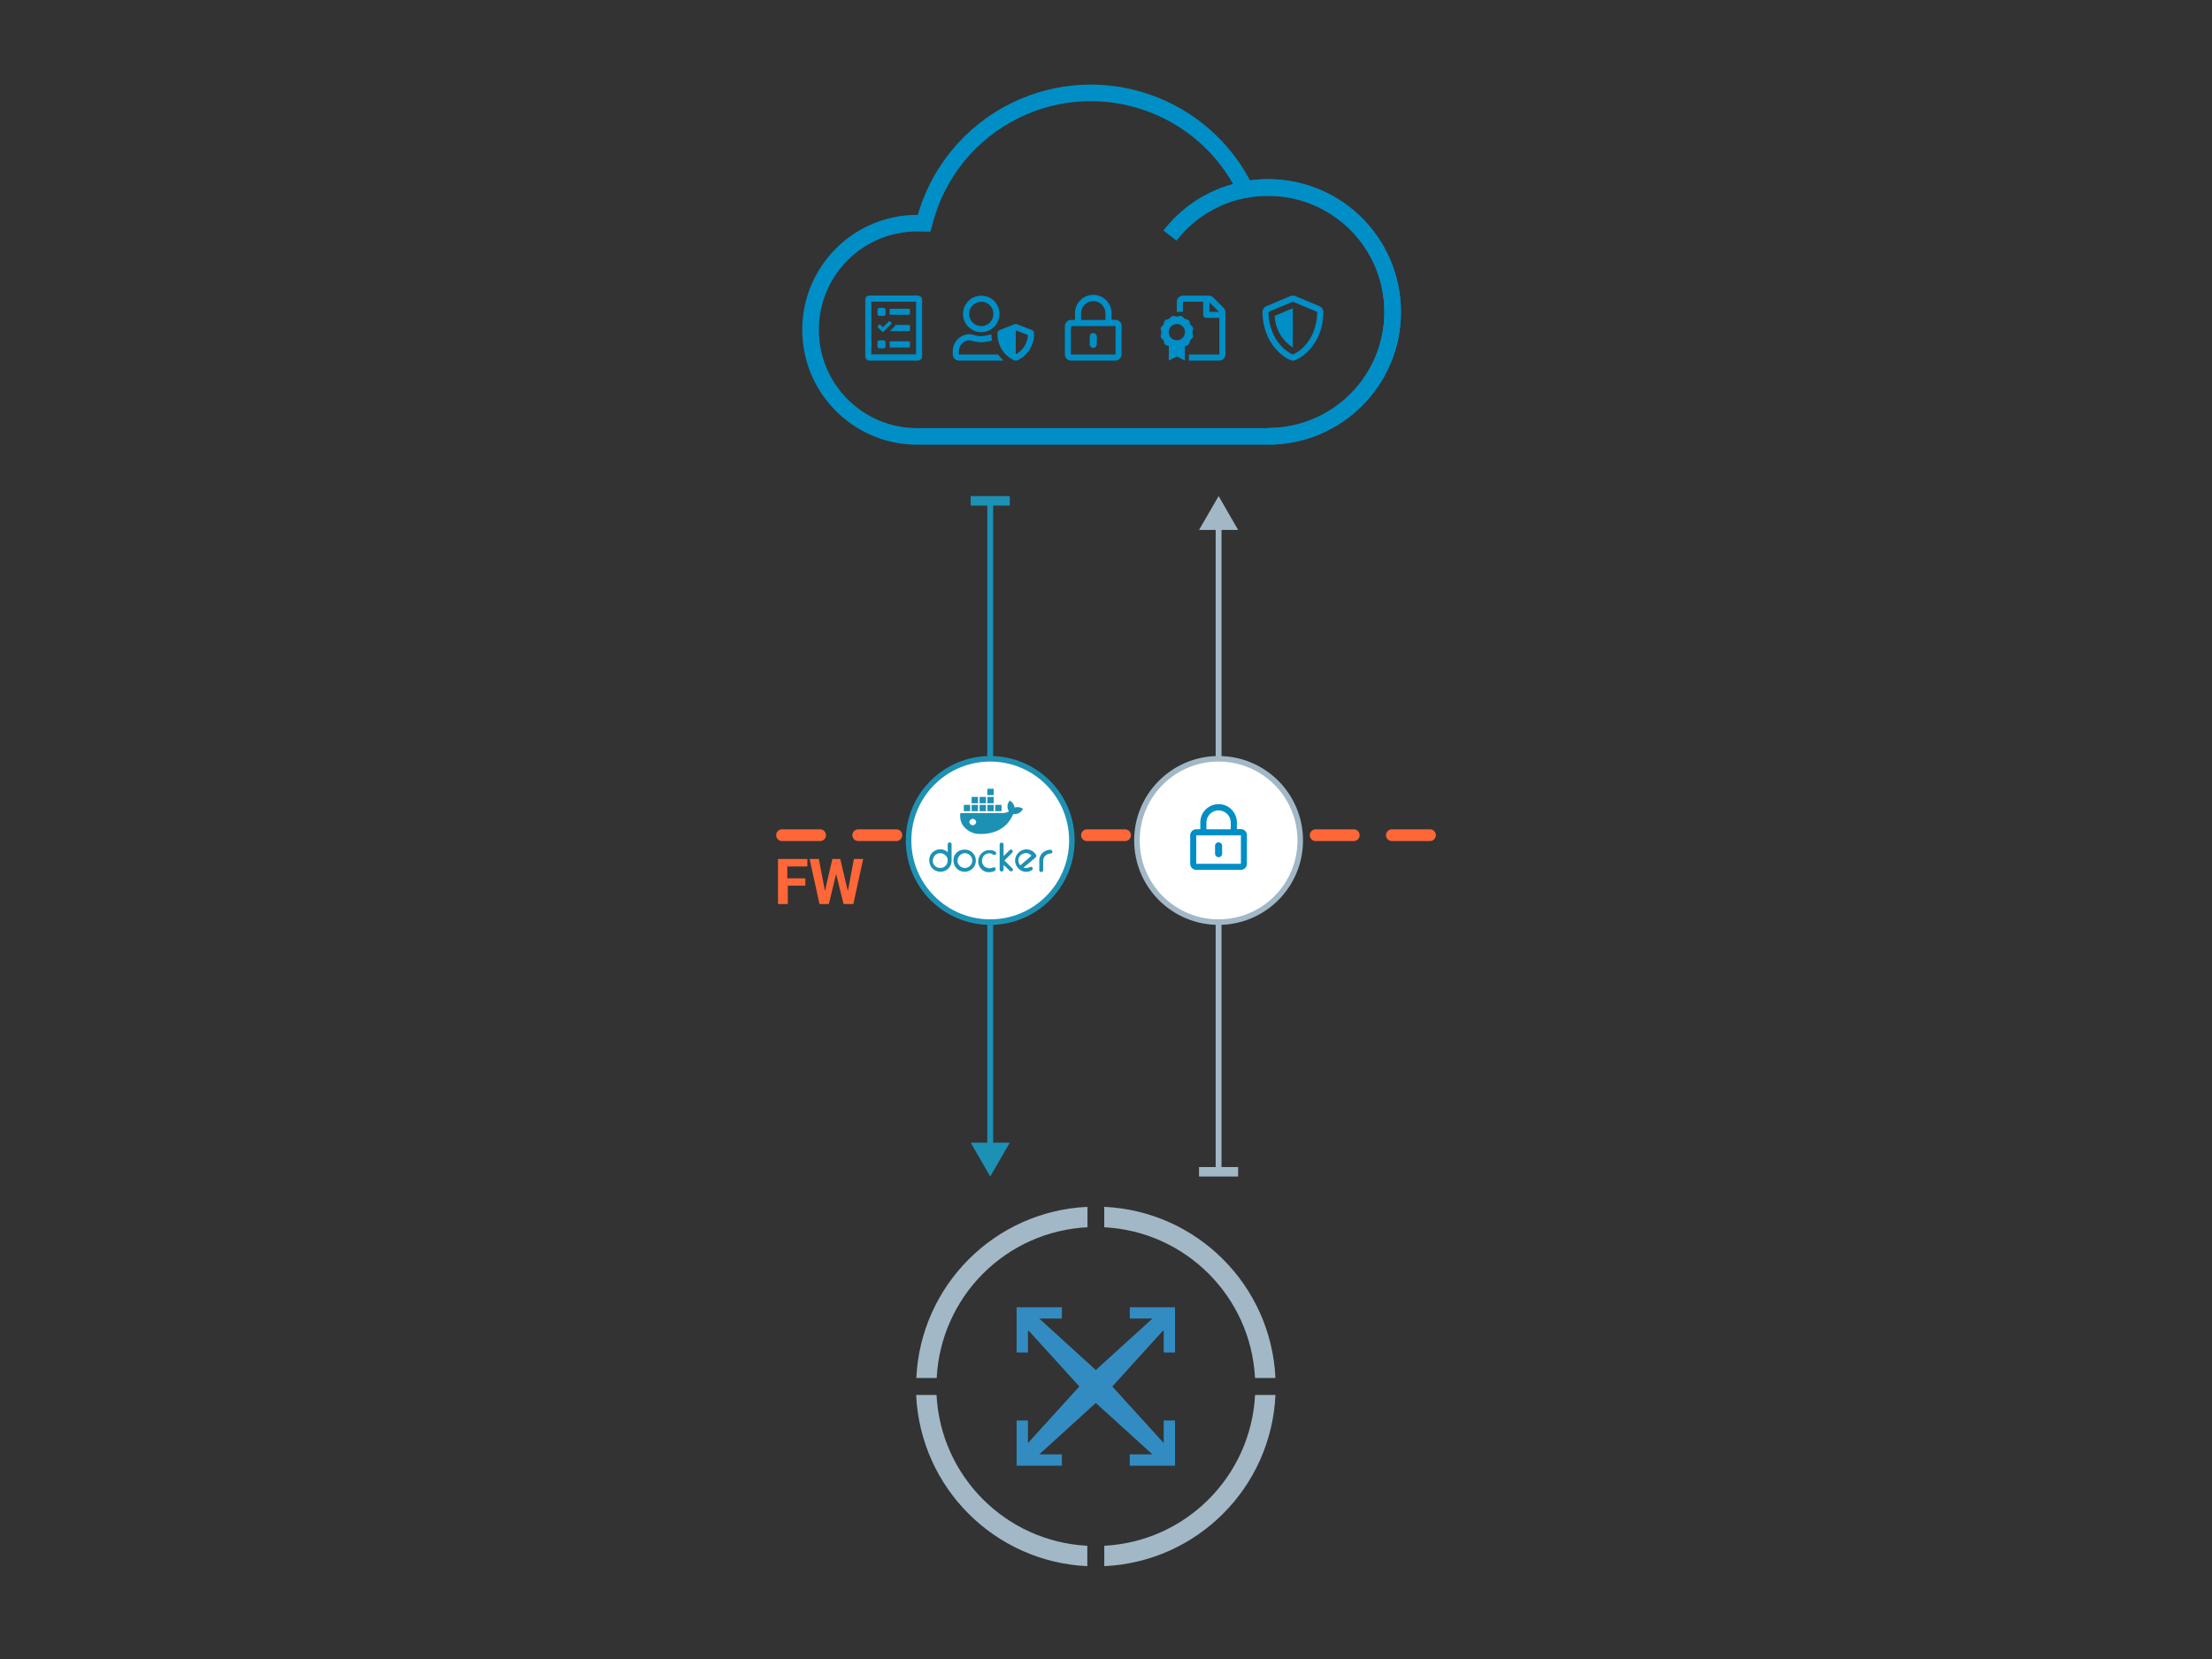 <?xml version="1.0" encoding="UTF-8"?><svg id="a" xmlns="http://www.w3.org/2000/svg" viewBox="0 0 800 600"><rect x="0" y="0" width="800" height="600" fill="#333333" stroke="none"/><defs><style>.e{fill:none;stroke:#008ec6;stroke-width:6px;}.e,.f,.g{stroke-miterlimit:10;}.h{fill:#008ec6;}.i{fill:#ff6738;}.j{fill:#328cc1;}.k{fill:#1d91b4;}.l{fill:#a2b8c7;}.f{stroke:#1d91b4;}.f,.g{fill:#fff;stroke-width:2px;}.g{stroke:#a2b8c7;}</style></defs><g><polygon class="j" points="384.04 476.87 384.04 472.78 367.67 472.78 367.67 489.16 371.77 489.16 371.77 480.97 390.36 501.44 371.77 521.9 371.77 513.72 367.67 513.72 367.67 530.09 384.04 530.09 384.04 526 375.85 526 396.31 507.4 416.79 526 408.6 526 408.6 530.09 424.96 530.09 424.96 513.72 420.87 513.72 420.87 521.9 402.28 501.44 420.87 480.97 420.87 489.16 424.96 489.16 424.96 472.78 408.6 472.78 408.6 476.87 416.79 476.87 396.31 495.49 375.85 476.87 384.04 476.87"/><path class="l" d="m461.29,504.52h-7.38c-1.53,29.46-25.07,53-54.53,54.53v7.37c33.53-1.54,60.36-28.37,61.91-61.9Z"/><path class="l" d="m393.24,559.05c-29.46-1.53-53.01-25.08-54.53-54.54h-7.37c1.54,33.53,28.37,60.36,61.9,61.91v-7.37Z"/><path class="l" d="m399.37,443.85c29.46,1.53,53,25.06,54.53,54.52h7.38c-1.55-33.53-28.39-60.36-61.91-61.9v7.38Z"/><path class="l" d="m355.5,460.64c10.08-10.1,23.55-16.08,37.8-16.79v-7.38c-33.52,1.55-60.35,28.38-61.9,61.9h7.37c.71-14.21,6.67-27.66,16.73-37.73Z"/></g><g><g><path class="h" d="m328.71,123.44h-6.59c-.2,0-.37.16-.37.37v1.46c-.02.2.13.38.33.4.01,0,.02,0,.04,0h6.6c.2,0,.37-.16.37-.37v-1.5c0-.2-.16-.37-.37-.37,0,0,0,0-.01,0Zm-10.63,2.56h1.46c.4,0,.73-.33.73-.73h0v-1.46c0-.4-.33-.73-.73-.73h-1.48c-.4,0-.73.33-.73.73h0v1.46c0,.4.33.73.73.73h.01Zm0-11.74h1.46c.4,0,.73-.33.73-.73h0v-1.46c0-.4-.33-.73-.73-.73h-1.48c-.4,0-.73.33-.73.73h0v1.46c0,.4.33.73.73.73h.01Zm4.04-.4h6.6c.2,0,.37-.16.37-.37v-1.43c0-.2-.16-.37-.37-.37h-6.6c-.2,0-.37.16-.37.37v1.46c.02.19.18.33.37.33Zm9.9-6.97h-17.63c-.81,0-1.46.66-1.46,1.46v20.56c0,.82.65,1.48,1.46,1.49h17.61c.81,0,1.47-.65,1.48-1.46v-20.54c0-.81-.66-1.46-1.46-1.46,0,0,0,0-.01,0v-.04Zm-.72,21.26h-16.16v-19.02h16.15v19.02Zm-12.16-8.15c.1.09.25.09.34,0l2.94-2.92c.1-.09.11-.24.02-.33,0,0-.01-.01-.02-.02l-.58-.51c-.1-.09-.25-.09-.35,0l-2.19,2.15-.95-.97c-.1-.09-.25-.09-.34,0l-.59.58c-.09.1-.09.25,0,.35l1.71,1.67Zm9.6-2.49h-4.9c-.09.23-.22.44-.39.61l-1.59,1.64h6.88c.2,0,.37-.16.37-.37v-1.46c0-.2-.16-.37-.37-.37v-.06Z"/><path class="h" d="m442.61,111.41l-3.85-3.84c-.41-.41-.97-.65-1.55-.65h-9.37c-1.22-.01-2.22.97-2.23,2.19,0,0,0,.02,0,.02v3.66h2.2v-3.66h7.34v4.73c0,.61.49,1.1,1.1,1.1,0,0,0,0,.01,0h4.73v13.25h-11.01v2.19h11c1.22,0,2.2-.98,2.21-2.2v-15.23c.02-.57-.18-1.13-.57-1.56Zm-5.22,1.38v-3.48l3.48,3.48h-3.48Zm-6.26,9.64c.34-.35.47-.84.34-1.31-.25-.56-.25-1.21,0-1.77.13-.47,0-.97-.34-1.31-.5-.36-.82-.92-.87-1.54-.12-.47-.48-.84-.95-.96-.6-.06-1.15-.39-1.5-.89-.34-.34-.83-.48-1.3-.35-.55.26-1.18.26-1.72,0-.47-.13-.96,0-1.3.35-.35.5-.9.82-1.5.89-.47.12-.83.49-.96.96-.05.61-.37,1.17-.86,1.54-.34.34-.47.84-.34,1.31.25.56.25,1.21,0,1.77-.13.47,0,.97.34,1.31.5.36.81.92.86,1.54.12.47.49.83.96.96.25.05.49.13.72.24v5.23l2.94-1.46,2.89,1.46v-5.23c.23-.11.48-.19.73-.24.46-.13.83-.49.95-.96.06-.61.38-1.17.87-1.54h.04Zm-5.48.64c-1.62,0-2.95-1.31-2.95-2.93,0-1.62,1.31-2.95,2.93-2.95,1.62,0,2.95,1.31,2.95,2.93,0,0,0,0,0,.01,0,1.63-1.33,2.95-2.97,2.94h0,.04Z"/><path class="h" d="m395.36,125.83c-.71-.02-1.27-.61-1.25-1.32,0,0,0,0,0-.01v-2.89c.07-.71.7-1.23,1.4-1.16.61.06,1.1.54,1.16,1.16v2.89c.03.7-.51,1.3-1.21,1.33-.03,0-.06,0-.1,0Zm10.27-7.89v10.28c0,1.2-.97,2.17-2.16,2.19h-16.15c-1.21,0-2.2-.98-2.2-2.2h0v-10.28c0-1.22.98-2.2,2.2-2.21h1.46v-2.19c-.15-3.65,2.68-6.73,6.33-6.89,3.65-.15,6.73,2.68,6.89,6.33,0,.19,0,.37,0,.56v2.14h1.46c1.22,0,2.2,1,2.2,2.22,0,.02,0,.03,0,.05h-.04Zm-14.64-2.21h8.8v-2.2c.13-2.43-1.74-4.5-4.17-4.63-2.43-.13-4.5,1.74-4.63,4.17,0,.15,0,.3,0,.46v2.2Zm12.47,2.21h-16.15v10.28h16.15v-10.28Z"/><path class="h" d="m467.57,125.67v-14.18l-6.56,2.73c.18,4.66,2.63,8.93,6.56,11.45Zm9.66-14.94l-8.81-3.67c-.54-.22-1.15-.22-1.69,0l-8.77,3.71c-.82.34-1.35,1.14-1.36,2.03,0,9.11,5.26,15.36,10.16,17.45.54.22,1.16.22,1.7,0,3.93-1.64,10.16-7.3,10.16-17.45,0-.9-.56-1.7-1.39-2.03v-.04Zm-9.66,17.45c-4.47-1.87-8.8-7.66-8.8-15.42l8.8-3.63,8.81,3.67c0,7.96-4.51,13.61-8.81,15.4v-.04Z"/><path class="h" d="m373.16,119.36l-5.28-2.07c-.33-.13-.7-.13-1.03,0l-5.28,2.07c-.5.18-.82.65-.82,1.18-.13,4.2,2.27,8.07,6.1,9.82.33.12.7.12,1.03,0,3.83-1.74,6.23-5.61,6.1-9.82.03-.53-.31-1.02-.82-1.18Zm-5.79,8.77v-8.67l4.37,1.71c-.1,2.94-1.77,5.59-4.37,6.96Zm-6.41.08h-14.18v-1.18c0-2.19,1.78-3.96,3.97-3.96,1.33.4,2.71.65,4.1.73,1.33-.05,2.65-.29,3.92-.71-.13-.72-.21-1.45-.24-2.19-1.2.37-2.44.6-3.69.69-2.16,0-2.79-.73-4.11-.73-3.4,0-6.15,2.77-6.15,6.17v1.18c0,1.21,1,2.19,2.21,2.19,0,0,.02,0,.02,0h16.11c-.74-.65-1.4-1.39-1.97-2.2h0Zm-6.07-8.07c3.65,0,6.6-2.96,6.6-6.6,0-3.65-2.96-6.6-6.6-6.6s-6.6,2.96-6.6,6.6h0c0,3.64,2.96,6.6,6.6,6.6h0Zm0-11.01c2.43,0,4.4,1.98,4.39,4.42,0,2.43-1.98,4.4-4.42,4.39-2.43,0-4.39-1.98-4.39-4.41.01-2.43,1.99-4.39,4.42-4.39h0Z"/></g><path class="e" d="m458.67,67.79c-2.77,0-5.54.25-8.27.76-15.02-30.86-52.21-43.7-83.07-28.68-16.56,8.06-28.69,23.05-33.12,40.92-.83,0-1.65-.08-2.5-.08-21.3,0-38.56,17.26-38.56,38.56s17.26,38.56,38.56,38.56h126.96c24.84,0,44.99-20.14,44.99-44.98s-20.14-44.99-44.98-44.99h0v-.06Z"/><path class="e" d="m423.13,85.2c15.23-19.63,43.5-23.2,63.14-7.97,19.63,15.23,23.2,43.5,7.97,63.13-8.53,10.99-21.66,17.42-35.57,17.41"/></g><g><polygon class="l" points="439.66 422.08 433.65 422.08 433.65 425.5 447.79 425.5 447.79 422.08 441.78 422.08 441.78 191.66 447.79 191.66 440.73 179.42 433.65 191.66 439.66 191.66 439.66 422.08"/><path class="i" d="m291.26,320.3h-6.34v6.66h-3.54v-16.3h10.61v2.71h-7.25v4.29h6.52v2.65Z"/><path class="i" d="m306.65,322.25l2.19-11.6h3.34l-3.56,16.3h-3.54l-2.67-10.9-2.65,10.9h-3.38l-3.58-16.3h3.34l2.21,11.58,2.69-11.58h2.84l2.75,11.6Z"/><path class="i" d="m517.18,304.18h-13.79c-1.17,0-2.12-.95-2.12-2.12s.95-2.12,2.12-2.12h13.79c1.17,0,2.12.95,2.12,2.12s-.95,2.12-2.12,2.12Zm-27.57,0h-13.79c-1.17,0-2.12-.95-2.12-2.12s.95-2.12,2.12-2.12h13.79c1.17,0,2.12.95,2.12,2.12s-.95,2.12-2.12,2.12Zm-27.57,0h-13.79c-1.17,0-2.12-.95-2.12-2.12s.95-2.12,2.12-2.12h13.79c1.17,0,2.12.95,2.12,2.12s-.95,2.12-2.12,2.12Zm-27.57,0h-13.79c-1.17,0-2.12-.95-2.12-2.12s.95-2.12,2.12-2.12h13.79c1.17,0,2.12.95,2.12,2.12s-.95,2.12-2.12,2.12Zm-27.57,0h-13.79c-1.17,0-2.12-.95-2.12-2.12s.95-2.12,2.12-2.12h13.79c1.17,0,2.12.95,2.12,2.12s-.95,2.12-2.12,2.12Zm-27.57,0h-13.79c-1.17,0-2.12-.95-2.12-2.12s.95-2.12,2.12-2.12h13.79c1.17,0,2.12.95,2.12,2.12s-.95,2.12-2.12,2.12Zm-27.57,0h-13.79c-1.17,0-2.12-.95-2.12-2.12s.95-2.12,2.12-2.12h13.79c1.17,0,2.12.95,2.12,2.12s-.95,2.12-2.12,2.12Zm-27.57,0h-13.79c-1.17,0-2.12-.95-2.12-2.12s.95-2.12,2.12-2.12h13.79c1.17,0,2.12.95,2.12,2.12s-.95,2.12-2.12,2.12Zm-27.57,0h-13.79c-1.17,0-2.12-.95-2.12-2.12s.95-2.12,2.12-2.12h13.79c1.17,0,2.12.95,2.12,2.12s-.95,2.12-2.12,2.12Z"/><circle class="g" cx="440.72" cy="303.96" r="29.53"/><polygon class="k" points="359.19 182.85 365.2 182.85 365.2 179.42 351.06 179.42 351.06 182.85 357.07 182.85 357.07 413.27 351.06 413.27 358.13 425.5 365.2 413.27 359.19 413.27 359.19 182.85"/><circle class="f" cx="358.13" cy="303.96" r="29.53"/><g><g id="c"><path class="k" d="m351.81,298.45c-.66,0-1.2-.52-1.23-1.17.06-.68.66-1.19,1.34-1.13.6.05,1.07.53,1.13,1.13-.03.66-.58,1.18-1.24,1.17Zm15.16-6.4c-.16-.93-.69-1.76-1.47-2.3l-.29-.23-.24.29c-.46.63-.67,1.41-.59,2.18.05.52.23,1.03.53,1.46-.24.12-.53.24-.77.36-.51.16-1.05.25-1.59.24h-15.21l-.07.35c-.11,1.14.07,2.3.53,3.35l.24.41v.06c1.46,2.26,4.04,3.56,6.73,3.4,5.29,0,9.61-2.29,11.7-7.23,1.34.21,2.66-.42,3.34-1.59l.18-.29-.3-.18c-.83-.45-1.8-.55-2.7-.29h-.03Zm-7.58-.96h-2.29v2.29h2.31l-.02-2.29Zm0-2.88h-2.29v2.3h2.31l-.02-2.3Zm0-2.94h-2.29v2.3h2.31l-.02-2.3Zm2.83,5.82h-2.3v2.29h2.3v-2.29Zm-8.52,0h-2.3v2.29h2.3v-2.29Zm2.88,0h-2.3v2.29h2.3v-2.29Zm-5.71,0h-2.29v2.29h2.29v-2.29Zm5.71-2.88h-2.3v2.3h2.3v-2.3Zm-2.88,0h-2.3v2.3h2.3v-2.3Z"/></g><g id="d"><path class="k" d="m368.99,313c.96-.87,1.99-1.7,2.99-2.59.37-.3.72-.62,1.06-.96-.3-.34-.69-.61-1.11-.77-.76-.28-1.6-.19-2.29.24-.89.48-1.41,1.45-1.3,2.46,0,.42.13.83.36,1.18.12.12.22.25.3.4m1.17.83c.51.16,1.06.18,1.59.06.36-.2.76-.32,1.17-.35h.12c.17.05.3.18.36.35.19.28.12.65-.16.84-.02.02-.05.03-.07.04l-.12.06c-1.22.72-2.73.7-3.93-.06-.58-.35-1.06-.83-1.41-1.41l-.06-.12c-.8-1.34-.71-3.04.23-4.29.33-.46.75-.85,1.24-1.12l.17-.12c1.88-1.03,4.23-.41,5.35,1.41l.06.12c.29.47-.06.88-.47,1.17l-1.24,1.06c-1.06.83-1.92,1.6-2.82,2.35h0Zm9.61-6.47h.12c.38-.01.69.29.7.66,0,.02,0,.03,0,.05,0,.59-.53.7-.96.7-.61.05-1.17.32-1.59.77-.5.49-.77,1.17-.76,1.87v3.3c.02.37-.26.68-.62.7-.01,0-.02,0-.03,0h-.12c-.34.01-.63-.26-.65-.6,0-.03,0-.07,0-.1v-3.47c0-1.28.64-2.47,1.7-3.17.66-.45,1.44-.69,2.24-.71h-.04Zm-16.81,2.3l1.59-1.59c.17-.12.7-.77.96-.77h.23c.3.03.53.28.53.59v.12c0,.23-.29.47-.41.64-.29.36-.64.64-.96.96l-1.64,1.64,2.11,2.11.6.59.23.24c.06.12.12.17.12.29v.18c-.05.29-.29.51-.59.53h-.12c-.24,0-.47-.24-.64-.41-.34-.3-.66-.62-.96-.96l-1.06-.96v1.64c.02.37-.26.69-.63.71,0,0-.01,0-.02,0h-.12c-.35,0-.64-.27-.65-.62,0-.03,0-.06,0-.09v-9.04c-.02-.34.24-.63.57-.65.02,0,.05,0,.07,0h.12c.34-.02.64.25.65.59,0,.02,0,.04,0,.06l.02,4.19Zm-4.35-.88c-.26-.1-.54-.14-.82-.12-1.06-.05-2.03.59-2.41,1.59-.17.35-.25.73-.24,1.11-.04,1.09.63,2.09,1.65,2.47.41.17.85.25,1.29.24.41-.06.8-.18,1.17-.36h.3c.3.03.53.28.53.59v.12c0,.83-1.53.96-2.06,1.06-1.9.19-3.65-1.04-4.11-2.88-.09-.31-.13-.64-.12-.96v-.3c.08-2.12,1.81-3.81,3.93-3.84h.3c.71-.02,1.41.19,2,.59l.06.06.06.06c.07.11.1.23.12.36v.12c0,.36-.23.53-.59.59h-.06c-.33-.11-.65-.25-.96-.41l-.04-.06Zm-12.34,2.53c0,.95.53,1.83,1.36,2.3.41.23.87.35,1.35.35.95,0,1.82-.52,2.3-1.35.23-.41.35-.88.35-1.36,0-.9-.47-1.75-1.23-2.23-.42-.28-.91-.42-1.41-.41-1.05-.02-2.01.61-2.4,1.59-.23.32-.33.72-.3,1.11Zm2.47-4h.17c1.49-.04,2.86.79,3.53,2.11.31.54.47,1.15.47,1.77v.29c-.07,2.13-1.81,3.82-3.94,3.84h-.29c-2.13-.07-3.82-1.81-3.84-3.94v-.29c-.02-1.38.74-2.65,1.96-3.29.6-.3,1.25-.46,1.92-.47l.02-.03Zm-11.41,4c-.02,1.01.56,1.93,1.47,2.35.39.19.81.29,1.24.29.97.03,1.88-.49,2.34-1.35.24-.41.36-.88.36-1.36.02-.88-.43-1.7-1.17-2.17-.45-.31-.98-.47-1.53-.47-1.05-.02-2.01.61-2.41,1.59-.17.35-.27.73-.3,1.11Zm5.41-3v-2.88c-.02-.37.26-.69.63-.71,0,0,0,0,.01,0h.12c.36,0,.65.28.65.64,0,.02,0,.05,0,.07v6.04c-.07,2.13-1.81,3.82-3.94,3.84h-.29c-2.13-.07-3.82-1.81-3.84-3.94v-.29c-.04-1.41.74-2.71,2-3.35.58-.35,1.25-.53,1.92-.53h.29c.92.06,1.79.43,2.47,1.06l-.02.05Z"/></g></g><path class="h" d="m440.69,310.02c-.71-.02-1.27-.61-1.25-1.32,0,0,0,0,0-.01v-2.89c.07-.71.7-1.23,1.4-1.16.61.06,1.1.54,1.16,1.16v2.89c.03.7-.51,1.3-1.21,1.33-.03,0-.06,0-.1,0Zm10.27-7.89v10.28c0,1.2-.97,2.17-2.16,2.19h-16.15c-1.21,0-2.2-.98-2.2-2.2h0v-10.28c0-1.22.98-2.2,2.2-2.21h1.46v-2.19c-.15-3.65,2.68-6.73,6.33-6.89,3.65-.15,6.73,2.68,6.89,6.33,0,.19,0,.37,0,.56v2.14h1.46c1.22,0,2.2,1,2.2,2.22,0,.02,0,.03,0,.05h-.04Zm-14.64-2.21h8.8v-2.2c.13-2.43-1.74-4.5-4.17-4.63-2.43-.13-4.5,1.74-4.63,4.17,0,.15,0,.3,0,.46v2.2Zm12.47,2.21h-16.15v10.28h16.15v-10.28Z"/></g></svg>